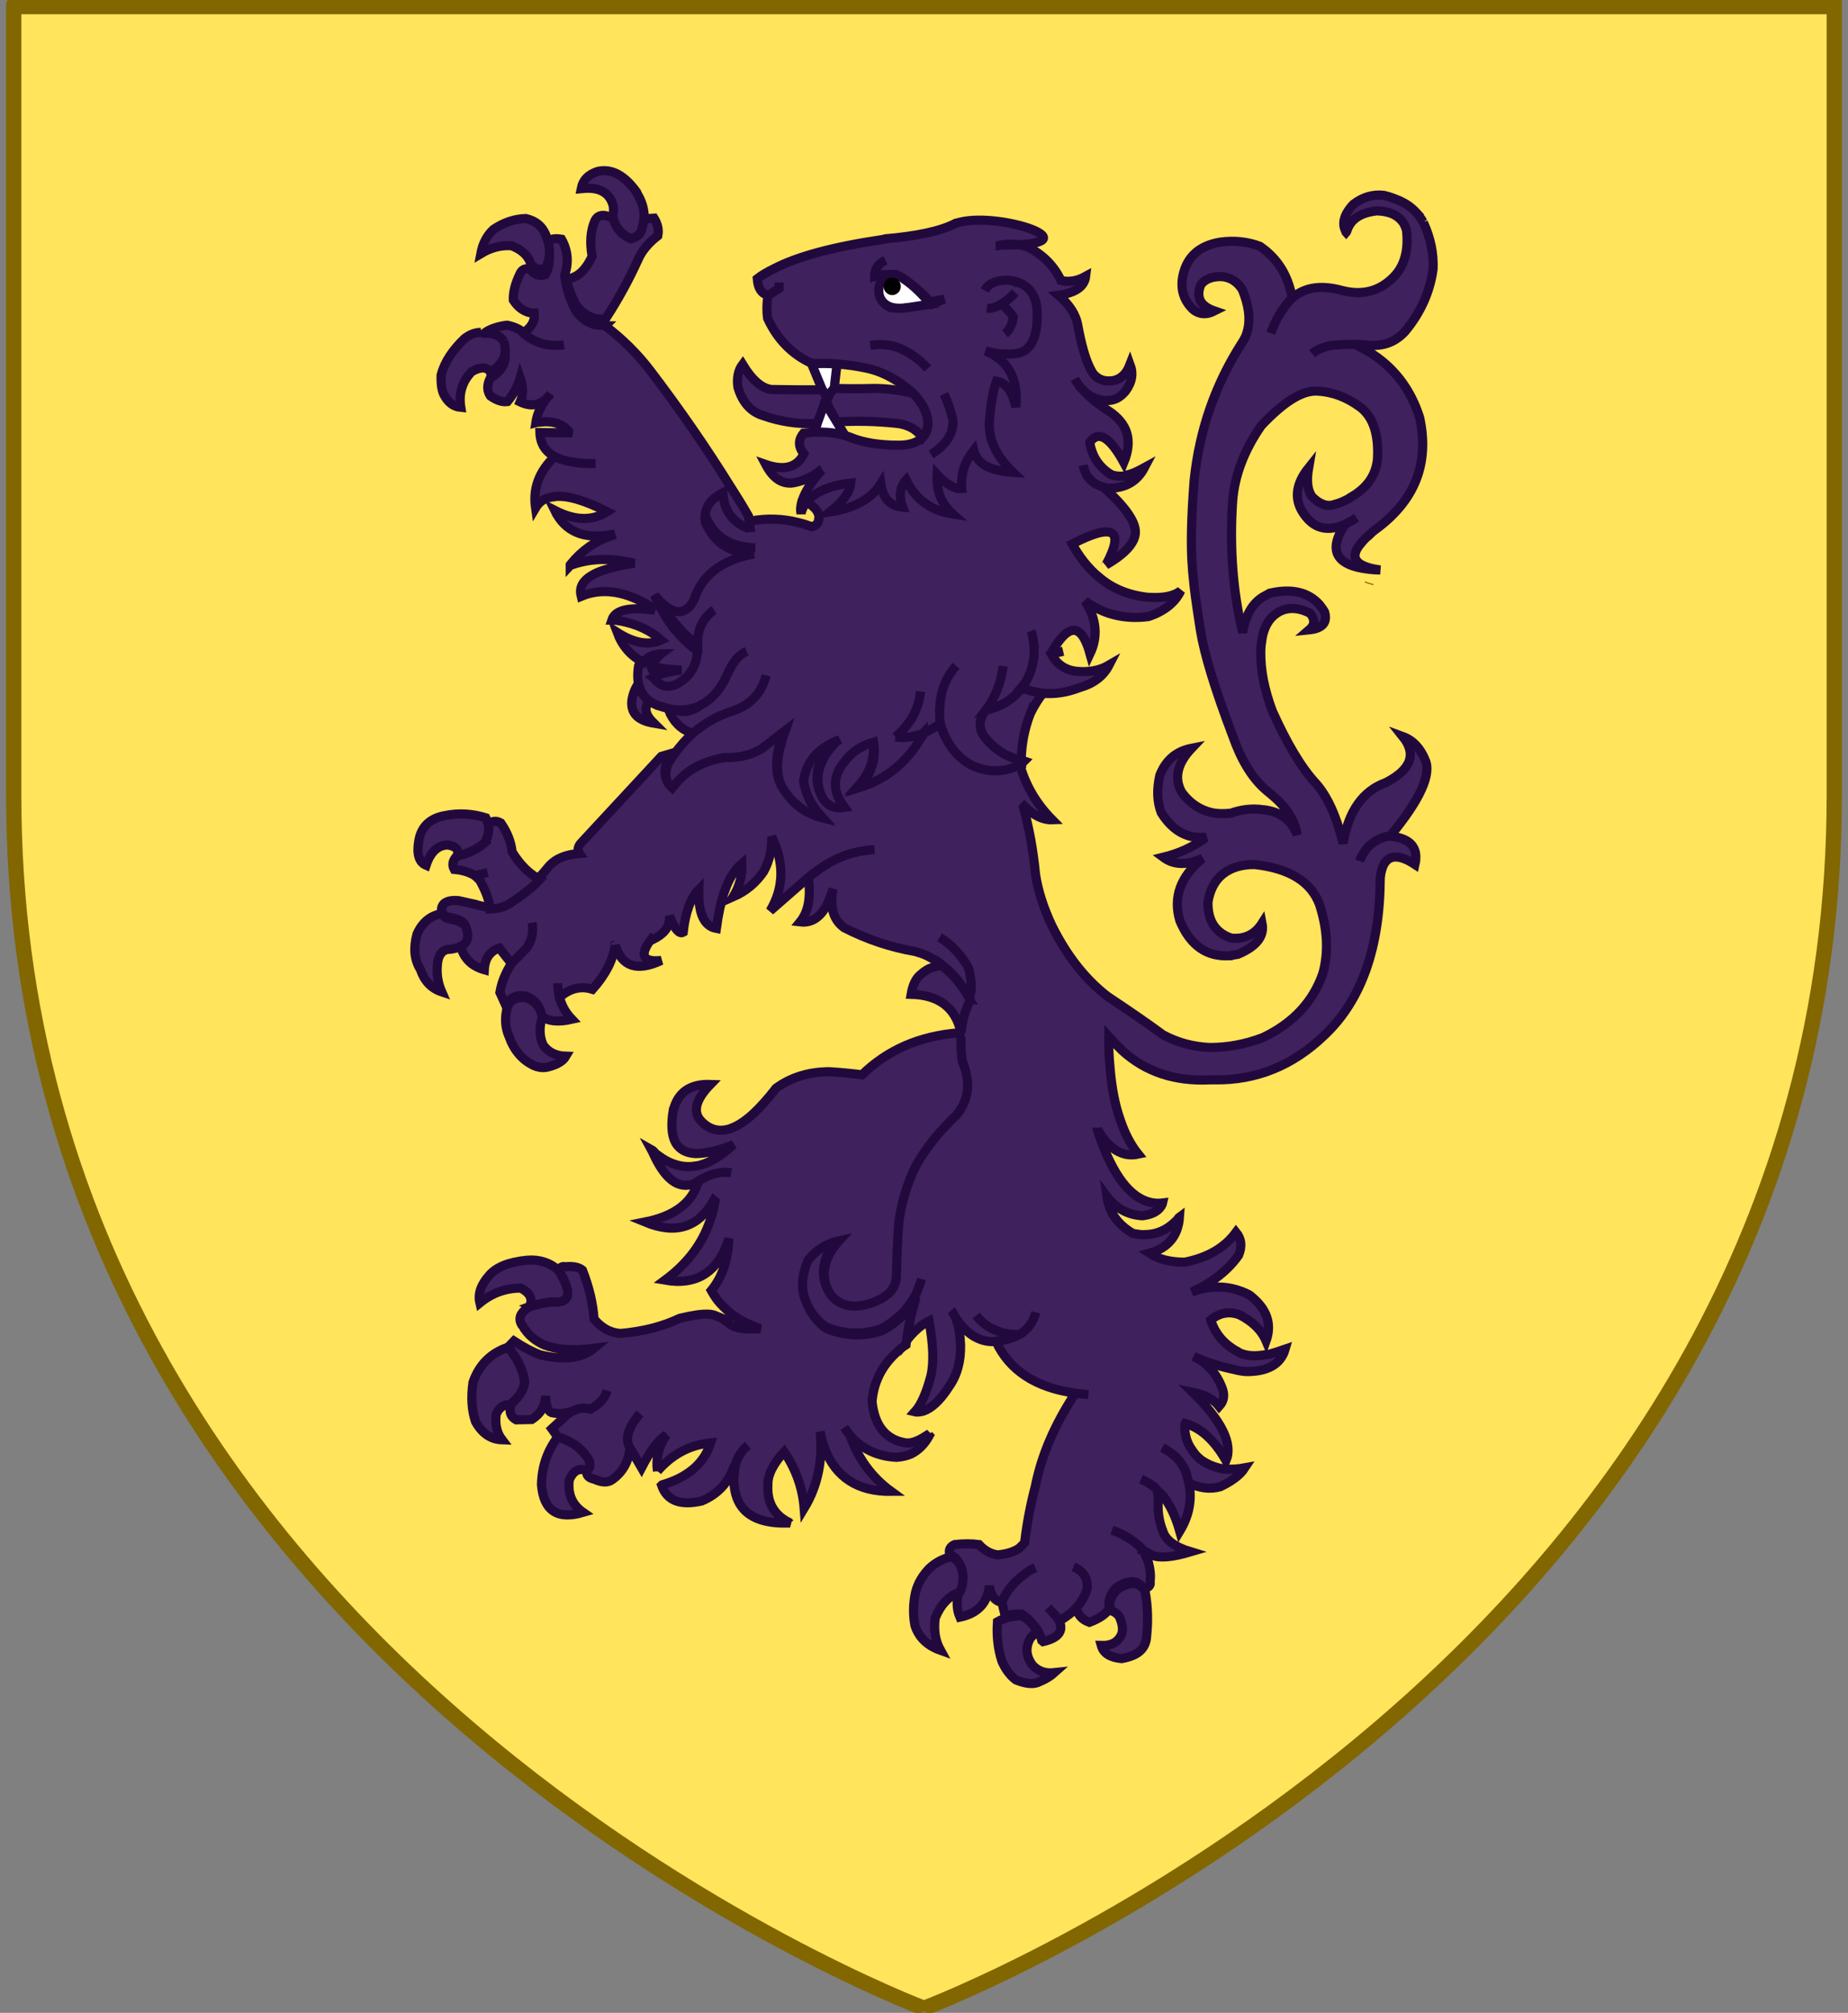 <svg width="606" height="660" xmlns="http://www.w3.org/2000/svg">
 <rect width="100%" height="100%" fill="#808080" stroke="none"/>

 <desc>Flag of Canton of Valais (Wallis)</desc>
 <g>
  <title>background</title>
  <rect fill="none" id="canvas_background" height="662" width="608" y="-1" x="-1"/>
 </g>
 <g>
  <title>Layer 1</title>
  <g id="layer4"/>
  <path fill="#ffe45c" fill-rule="evenodd" stroke="#826600" stroke-width="5" stroke-miterlimit="4" id="svg_23" d="m303,658.5c0,0 -298.5,-112.32 -298.5,-397.772c0,-285.452 0,-258.552 0,-258.552l597,0l0,258.552c0,285.452 -298.5,397.772 -298.5,397.772z"/>
  <path stroke="#22093d" fill="#3f215e" stroke-width="3" stroke-miterlimit="4" d="m466.771,72.973c-0.104,-0.113 -0.104,-0.226 -0.104,-0.226c-0.308,-0.564 -0.615,-0.902 -0.922,-1.354c-0.104,-0.226 -0.205,-0.338 -0.205,-0.451c-0.41,-0.451 -0.718,-0.79 -1.129,-1.241c-1.333,-1.466 -2.973,-2.707 -4.922,-3.61c-0.103,-0.113 -0.308,-0.113 -0.409,-0.226c-1.642,-0.677 -3.282,-1.354 -5.231,-1.805c-3.589,-0.451 -6.973,0.564 -10.05,2.933c-3.077,3.271 -3.897,6.317 -2.461,8.911c0,0.113 0,0.226 0.104,0.338c0.103,-0.113 0.103,-0.338 0.205,-0.451c1.23,-3.948 4.511,-6.091 9.946,-6.655c2.36,0.113 4.307,0.564 5.744,1.354c1.231,0.677 2.154,1.579 2.871,2.594c0.205,0.338 0.308,0.677 0.513,1.015c0.205,0.338 0.308,0.902 0.513,1.466c0.718,6.655 -0.718,11.732 -4.307,15.341c-4.615,4.625 -10.255,6.091 -17.023,4.287c-6.769,-1.805 -12.101,-1.015 -16.1,2.482c-0.103,0 -0.103,0 -0.103,0c-3.077,3.271 -5.436,7.107 -6.974,11.619c1.538,-4.512 3.898,-8.347 6.974,-11.619l0,-0.113c-1.334,-7.445 -4.923,-12.972 -10.564,-16.808c-3.897,-1.466 -8.204,-2.03 -13.023,-1.354l0,0c-6.769,1.128 -10.871,4.738 -12.203,10.942c-0.923,4.399 0.205,8.235 3.487,11.28c1.947,1.466 4.205,1.692 6.87,0.338c-4.615,-1.579 -6.153,-4.399 -4.511,-8.573c1.231,-1.692 3.384,-2.707 6.562,-2.707c2.974,0.113 5.333,1.579 7.076,4.287c2.051,5.076 2.666,9.363 1.743,13.198c-0.308,1.466 -0.923,2.82 -1.743,4.061c-8.819,13.649 -14.049,28.652 -15.793,45.121c-1.025,12.972 -1.128,22.448 -0.615,28.426c0.103,2.143 0.41,4.287 0.615,6.655c0.513,4.287 1.231,9.137 2.051,14.326c1.334,8.009 4.82,19.402 10.564,34.519c2.768,7.896 6.357,13.875 10.972,17.823c1.436,1.128 2.564,2.142 3.794,3.27c3.693,3.61 5.845,7.446 6.358,11.394c-1.641,-4.287 -4.615,-6.882 -8.922,-7.896c-0.718,-0.114 -1.435,-0.338 -2.154,-0.338c-3.589,-0.564 -7.179,-0.114 -10.665,1.128c-2.256,0.224 -4.41,0.224 -6.358,-0.226c-3.897,-0.902 -7.179,-3.158 -9.742,-6.655c-2.564,-4.625 -1.435,-9.474 3.282,-14.439c-5.128,1.015 -8.512,3.948 -10.46,8.911c-1.025,4.625 -0.922,8.685 0.513,12.294c3.589,5.64 8.101,8.347 13.537,8.01c0.41,0 0.718,0 1.129,0c-0.41,0.224 -0.718,0.564 -1.129,0.788c-3.589,2.596 -7.896,4.512 -12.921,5.754c3.486,2.594 7.794,2.706 12.921,0.338c-7.281,5.979 -9.742,12.747 -7.486,20.417c3.384,8.122 8.819,12.07 16.511,11.506l0.104,0c0.102,-0.113 0.205,-0.113 0.409,-0.113c0.718,-0.114 1.334,-0.226 2.051,-0.338c6.153,-2.596 8.717,-5.98 7.896,-10.152c-2.359,3.723 -5.845,5.301 -10.152,4.851c-5.128,-1.806 -7.691,-5.64 -7.589,-11.844c0.615,-3.722 2.051,-6.543 4.205,-8.574c2.564,-2.369 6.257,-3.723 10.973,-3.723c11.486,1.242 18.664,5.64 21.433,13.198c2.564,8.009 2.973,15.341 1.128,22.335c-3.179,9.363 -9.742,16.47 -19.69,21.207c-6.153,2.37 -11.997,3.271 -17.434,3.271c-5.435,-0.226 -10.563,-1.579 -15.383,-4.174c-5.948,-4.398 -11.997,-8.46 -17.741,-12.294c0,-0.114 -0.205,-0.114 -0.205,-0.114c-7.383,-5.64 -13.536,-13.422 -18.459,-23.35c-2.666,-5.64 -4.615,-11.505 -5.435,-17.259c0,-0.113 0,-0.113 0,-0.226c-0.718,-7.107 -1.947,-14.213 -3.897,-21.319l0.308,-0.338c3.076,3.045 6.153,4.512 9.127,4.398c-4.922,-4.962 -8.409,-10.716 -10.359,-17.146c-0.103,-0.564 -0.103,-1.014 -0.103,-1.692l-0.512,0.113c-2.666,1.578 -5.845,2.256 -9.435,2.03c-4.102,-0.451 -7.384,-1.918 -10.151,-4.512c-2.872,-2.594 -5.025,-6.204 -6.462,-10.942c-1.846,1.354 -3.692,2.37 -5.537,3.158c0,0.226 -0.103,0.34 -0.205,0.564c-3.794,6.882 -8.922,11.958 -15.588,15.228c-1.641,0.79 -3.384,1.468 -5.128,2.032c1.231,-1.354 2.154,-2.82 2.974,-4.288c1.743,-3.384 2.256,-6.993 1.641,-10.602c-2.769,0.79 -5.128,2.03 -7.179,3.834c-0.82,0.678 -1.538,1.579 -2.256,2.482c-4.102,4.851 -4.102,9.814 -0.205,15.116c-2.974,0.45 -5.128,-0.338 -6.666,-2.482c-0.513,-0.79 -0.923,-1.579 -1.231,-2.482c-0.103,-0.338 -0.103,-0.45 -0.205,-0.677c-1.333,-4.626 -0.103,-9.25 3.692,-13.875c0.718,-0.904 1.436,-1.692 2.256,-2.482c-6.563,2.706 -10.358,7.107 -11.178,13.422c0.513,3.046 1.641,5.98 3.384,8.574c0,0.113 0.205,0.338 0.308,0.45c0.615,0.904 1.436,1.918 2.256,2.82c0.103,0.114 0.103,0.114 0.103,0.114c-5.435,-1.354 -9.845,-4.626 -13.126,-10.152c-1.743,-3.498 -1.948,-7.896 -0.513,-13.424c0,0 0,0 0.103,-0.113c0.308,-1.579 0.923,-3.159 1.538,-4.963l-7.896,6.091c-3.282,1.918 -7.281,2.933 -11.896,2.82l-0.103,0c-2.461,0.338 -4.82,1.014 -6.973,1.918c-3.999,1.578 -7.384,4.287 -10.255,8.009c-2.154,-1.805 -2.666,-4.512 -1.436,-7.783c0.615,-1.014 1.231,-2.03 1.948,-3.045l-3.794,1.128l-26.15,28.201c-1.231,1.241 -1.436,2.594 -0.718,3.609c-4.307,0.34 -7.691,1.579 -10.05,4.288c-1.026,1.241 -1.948,2.369 -3.179,3.609c-2.769,3.046 -6.358,5.64 -10.358,8.236c-1.948,1.014 -3.999,1.466 -6.05,1.466c-1.333,-0.114 -2.666,-0.338 -4.102,-0.79l-0.308,-0.113l-5.64,-1.242c-3.076,-0.226 -4.922,0.451 -5.435,2.256c-0.103,0.451 -0.103,0.902 0,1.354c0.205,0.902 0.82,1.466 2.154,1.805c3.487,0.564 5.333,1.579 5.64,3.16c0.923,2.82 0.308,4.737 -1.743,5.753c0.923,4.399 3.589,7.107 7.896,8.347c0.205,-3.724 1.846,-6.091 4.922,-7.108l3.999,5.076l4.82,-4.962c1.846,-2.37 2.461,-5.19 1.948,-8.46c0.513,3.27 -0.103,6.09 -1.948,8.46l-4.82,4.962c-2.051,3.16 -3.282,6.318 -3.794,9.475l2.051,4.512c0.923,-2.707 2.974,-3.723 6.256,-3.384c3.179,1.128 4.922,3.384 5.23,6.543c2.154,1.806 5.538,2.143 10.05,1.128c-2.154,-2.256 -3.487,-4.738 -4.102,-7.558c-0.103,-0.113 -0.103,-0.113 -0.103,-0.113c-0.205,-1.241 -0.41,-2.707 -0.41,-4.174c0,1.466 0.205,2.934 0.41,4.174l1.026,-0.226c3.076,-2.369 6.461,-3.046 9.947,-1.918c4.307,-4.851 6.768,-9.701 7.384,-14.325c0.103,0 0.103,0 0.103,-0.114c2.154,6.994 7.076,8.686 15.075,4.963c-6.05,0.677 -7.281,-1.692 -3.384,-6.882c0.103,0.114 0.205,0.114 0.41,0.114c3.589,-1.692 5.538,-3.948 5.64,-6.768c0,-0.338 0,-0.678 0,-1.015c0.103,0.226 0.308,0.564 0.308,0.79c0,0 0,0 0.103,0.113c1.538,3.724 2.974,5.076 4.102,4.399c0.718,-6.543 2.461,-11.28 5.128,-13.988c-0.205,7.783 1.641,11.958 5.743,12.748c0.615,-4.512 1.436,-8.347 2.461,-11.62c0.103,-0.113 0.103,-0.338 0.205,-0.45c1.436,-4.287 3.384,-7.219 5.743,-9.25c0.205,3.61 -0.718,7.332 -2.871,10.942c4.102,-1.806 7.384,-4.512 9.947,-8.235c1.948,-3.498 2.769,-7.332 2.666,-11.506c4.205,8.686 3.999,16.807 -0.513,24.365l12.511,-10.942c1.231,-1.014 2.564,-2.03 3.897,-2.933c5.435,-3.835 11.383,-5.866 17.844,-6.204c-6.461,0.338 -12.409,2.369 -17.844,6.204c-1.333,0.902 -2.666,1.918 -3.897,2.933c0.923,6.544 0,11.28 -2.666,14.552c4.615,0.564 8.101,-2.594 10.255,-9.25c0.205,-0.564 0.308,-1.014 0.513,-1.578c-1.128,5.979 0.103,10.152 3.692,12.747c7.486,3.834 15.28,6.43 23.279,7.782c1.128,0.34 2.256,0.678 3.282,1.128c0.82,0.34 1.538,0.79 2.359,1.242c0.922,0.338 1.742,0.902 2.564,1.578c3.793,2.707 6.87,6.43 9.537,11.394c0.922,-2.707 0.82,-6.091 -0.308,-10.039c-1.538,-2.706 -3.385,-4.962 -5.436,-6.994c-1.333,-1.128 -2.666,-2.142 -3.998,-2.933c1.333,0.79 2.666,1.805 3.998,2.933c2.051,2.032 3.898,4.288 5.436,6.994c1.128,3.948 1.23,7.332 0.308,10.039c-0.104,0 -0.205,0.113 -0.104,0.226c-1.641,3.27 -2.564,6.654 -2.871,10.491c-0.103,0.564 -0.103,1.241 -0.103,1.805c0,2.37 0.103,4.851 0.409,7.332c1.436,3.498 2.051,6.655 1.743,9.588c-0.308,2.707 -1.333,5.302 -3.077,7.558c-0.205,0.226 -0.308,0.451 -0.615,0.79c-5.845,5.526 -10.152,11.055 -13.229,16.582c-3.076,6.317 -4.922,12.747 -5.64,19.063c-0.41,6.43 -0.615,11.958 -0.718,16.356c0.103,2.37 -0.615,4.399 -2.256,6.091c-1.641,1.578 -3.999,2.933 -7.281,3.834c-2.871,0.79 -5.538,0.79 -7.794,0c-2.564,-1.014 -4.307,-2.706 -5.333,-5.189c-0.41,-0.677 -0.615,-1.692 -0.82,-2.594c-0.718,-4.399 0.82,-8.799 4.717,-13.086c-4.102,0.904 -7.486,3.046 -10.152,6.318c-1.846,4.287 -2.359,8.235 -1.436,11.73c0.103,0.451 0.308,0.79 0.41,1.242c1.641,4.398 3.999,7.558 7.076,9.588c5.743,2.369 11.793,2.706 17.741,0.79c0.103,0 0.308,0 0.41,-0.114c3.076,-1.692 5.64,-3.723 7.794,-5.979c0.103,-0.226 0.308,-0.338 0.41,-0.564c0.103,-0.113 0.205,-0.338 0.308,-0.451c1.026,-1.241 1.948,-2.594 2.666,-3.948c0.82,-1.692 1.538,-3.497 2.051,-5.415c-0.513,1.918 -1.231,3.723 -2.051,5.415c-1.743,5.527 -2.769,10.603 -3.282,15.228c0,0 0,0 0,0.114c2.564,-3.384 5.23,-5.754 7.794,-6.994c1.436,7.671 1.642,13.762 0.616,18.048c-1.436,5.415 -3.18,9.475 -5.231,11.732c0.923,0.224 1.846,0 2.769,-0.226l0,0c2.666,-0.902 5.538,-3.498 8.409,-8.01c2.666,-3.723 3.897,-8.346 3.794,-13.649c-0.104,-2.933 -0.513,-5.527 -1.129,-7.558c-0.205,-0.564 -0.409,-1.128 -0.615,-1.692c-0.41,-0.79 -0.82,-1.578 -1.333,-2.142c0.513,0.564 0.922,1.353 1.333,2.142c0.308,0.564 0.615,1.015 1.026,1.579c3.282,4.398 7.179,6.654 11.588,6.543c0.205,0 0.41,0 0.718,-0.113c0.409,-0.114 0.718,-0.114 1.128,-0.114c0.104,0 0.104,0 0.205,0c2.564,-0.45 4.717,-1.128 6.461,-2.142c-2.564,0.113 -4.922,-0.226 -6.973,-1.015c-2.871,-0.902 -5.333,-2.707 -7.281,-5.189c1.947,2.481 4.41,4.287 7.281,5.189c2.051,0.79 4.41,1.128 6.973,1.015c2.769,-1.579 4.41,-4.062 5.333,-7.219c-0.923,3.158 -2.564,5.64 -5.333,7.219c-1.743,1.014 -3.897,1.692 -6.461,2.142c-0.103,0 -0.103,0 -0.205,0c-0.409,0 -0.718,0 -1.128,0.114c4.41,9.588 13.126,15.228 26.047,17.033c1.334,0.113 2.873,0.338 4.307,0.451c-1.435,-0.114 -2.973,-0.34 -4.307,-0.451c-6.768,10.265 -11.075,20.305 -13.126,30.57c-1.538,5.866 -2.769,12.07 -3.486,18.388c-0.513,0.677 -1.129,1.241 -1.847,1.917c-0.513,0.34 -0.922,0.564 -1.435,0.79c-1.436,0.678 -3.282,1.128 -5.435,1.354c-2.256,-0.226 -4.411,-1.354 -6.257,-3.384c-2.359,-0.338 -5.024,-0.338 -7.999,0c-1.538,0.677 -2.051,1.805 -1.538,3.384c1.743,0.564 2.974,2.03 3.692,4.287c0.513,2.37 0.309,4.512 -0.409,6.655c-0.104,0.226 -0.104,0.338 -0.205,0.564l0,0c-1.026,3.27 -0.923,6.317 0.205,8.91c5.845,-1.241 9.024,-4.625 9.639,-10.265c0.513,3.271 1.847,4.963 3.794,5.302c0.104,0 0.104,0 0.308,0c1.642,-3.835 4.307,-6.994 7.795,-9.363c0.409,-0.451 0.922,-0.79 1.435,-1.015c0.616,-0.338 1.231,-0.677 1.743,-0.902c-0.513,0.226 -1.128,0.564 -1.743,0.902c-0.513,0.226 -1.025,0.564 -1.435,1.015c-3.487,2.369 -6.153,5.526 -7.795,9.363l1.129,4.625c1.743,-0.564 3.589,-0.79 5.333,-0.677c2.154,1.354 3.692,3.046 4.923,4.962c0.103,0 0.103,0.114 0.205,0.114c0.615,1.128 1.23,2.256 1.538,3.61l0.409,0.338c4.922,-1.128 6.769,-3.384 5.333,-6.655c-0.103,0 -0.103,-0.226 -0.205,-0.338c-0.205,-0.338 -0.409,-0.677 -0.615,-1.015l-2.871,-3.158l2.871,3.158c0.205,0.34 0.409,0.678 0.615,1.015c0.104,0.113 0.104,0.338 0.205,0.338l0.41,-0.338c1.947,-1.241 3.692,-2.482 5.024,-3.948c1.743,-1.918 2.974,-4.061 3.693,-6.43c0.204,-3.497 -1.334,-5.866 -4.512,-7.107c3.179,1.241 4.717,3.61 4.512,7.107c-0.718,2.37 -1.948,4.512 -3.693,6.43l0.308,0.451c0,0.224 0.205,0.564 0.309,0.902c0.717,1.578 1.947,2.594 3.793,3.27c3.282,-1.241 5.436,-2.706 6.563,-4.512c-0.513,-2.481 0.205,-4.737 2.051,-6.654c1.743,-1.354 3.692,-2.143 5.64,-2.143c1.231,0 2.461,0.79 3.589,2.256c0,0 0,0 0.103,0c1.538,-0.338 2.256,-1.128 1.948,-2.256c0.308,-2.142 0,-4.174 -0.513,-6.204c-0.102,-0.226 -0.102,-0.45 -0.205,-0.564c-0.409,-1.014 -0.82,-2.03 -1.333,-3.046c-0.205,-0.224 -0.41,-0.564 -0.615,-0.788c0,-0.114 -0.104,-0.34 -0.205,-0.451c-0.104,-0.113 -0.104,-0.113 -0.104,-0.113c-2.871,-2.707 -6.153,-4.626 -9.537,-5.754c3.384,1.128 6.666,3.046 9.537,5.754c0,0 0,0 0.104,0.113l0,0c0.103,0.113 0.205,0.226 0.205,0.451c0.204,0 0.308,0.224 0.513,0.338c0.717,0.338 1.23,0.79 1.947,1.128c0.308,0.226 0.616,0.338 0.923,0.45c2.359,1.015 6.562,0.678 12.614,-1.128c-5.23,-1.578 -8.204,-3.834 -9.127,-6.768c-1.23,-3.045 -1.742,-6.317 -1.538,-9.813c0,-0.34 0,-0.79 0,-1.468c-0.103,-0.564 -0.204,-1.353 -0.308,-2.142c-0.82,-1.128 -2.564,-2.37 -5.333,-3.61c2.769,1.241 4.512,2.482 5.333,3.61c0.616,0.564 1.231,1.128 1.846,1.805c2.155,2.707 4.102,6.543 5.538,11.619c3.077,-5.076 4.102,-10.377 2.974,-15.792c0,-0.113 0,-0.113 -0.104,-0.224c-0.102,-0.564 -0.205,-1.128 -0.409,-1.692c-0.41,-2.032 -1.334,-3.724 -2.667,-5.416c-1.333,-1.692 -3.282,-3.045 -5.537,-4.287c2.255,1.242 4.205,2.594 5.537,4.287c1.332,1.692 2.256,3.384 2.667,5.416c0.204,0.564 0.308,1.128 0.409,1.692c0.104,0.113 0.104,0.113 0.104,0.224c3.486,1.692 6.87,2.143 10.255,1.242c3.793,-1.806 6.562,-3.835 8.1,-6.204c-2.359,0.45 -4.511,0.45 -6.358,0.45c-0.103,-0.224 -0.103,-0.224 -0.103,0c-3.179,-0.45 -5.845,-1.578 -8.204,-3.27c-0.103,-0.114 -0.308,-0.338 -0.41,-0.451c-0.103,-0.113 -0.103,-0.113 -0.204,-0.113l0,0c-0.821,-0.79 -1.436,-1.579 -1.948,-2.37c-1.743,-2.369 -2.564,-5.076 -2.461,-8.346l0.205,-0.451c5.128,1.466 9.537,5.527 13.331,12.183c2.256,-5.526 -1.333,-12.972 -10.973,-22.447c3.898,0.79 6.871,2.256 8.717,4.625c1.642,-1.805 1.847,-3.834 0.923,-6.09c-1.846,-4.852 -5.025,-8.236 -9.332,-10.266c4.511,2.03 8.921,3.384 13.331,4.287c1.23,0.34 2.46,0.564 3.793,0.678c7.076,0.113 11.486,-2.37 12.922,-7.332c-1.948,0.677 -3.794,1.241 -5.333,1.692c-0.103,0 -0.205,0 -0.308,0c-0.104,0 -0.104,0 -0.205,0c-3.999,0.79 -7.076,0.564 -9.435,-0.678c-0.205,-0.113 -0.308,-0.338 -0.513,-0.338c-4.307,-2.369 -7.179,-5.753 -8.613,-10.265c2.871,-2.37 6.049,-2.934 9.434,-1.692c4.206,2.142 7.178,4.962 8.717,8.573c1.948,-5.526 0.309,-10.378 -4.819,-14.55c-0.309,-0.34 -0.616,-0.451 -0.923,-0.678c-5.845,-2.933 -12.101,-3.27 -18.664,-0.79c6.871,-3.158 11.998,-7.218 15.383,-12.069c1.231,-2.934 0.923,-5.416 -0.82,-7.558c-3.794,5.189 -9.435,8.346 -16.818,9.814c-4.717,0 -8.512,-0.904 -11.588,-2.934c6.153,-1.692 9.435,-5.753 9.846,-11.844c-0.309,0.226 -0.41,0.451 -0.616,0.79c-0.205,0.226 -0.409,0.338 -0.718,0.677c-2.871,2.82 -6.256,4.288 -10.255,4.288c-0.103,0 -0.103,0 -0.204,0c-0.309,0 -0.513,0 -0.718,0c-0.923,-0.114 -1.949,-0.226 -2.871,-0.451c-4.923,-2.933 -7.691,-6.881 -8.409,-12.07c2.973,3.948 6.973,6.091 11.69,6.318c2.872,-0.34 4.923,-1.354 6.05,-3.046c0.205,-0.338 0.41,-0.678 0.513,-1.128c-1.846,0.226 -3.589,0 -5.23,-0.564c-6.563,-2.256 -11.897,-10.266 -16.306,-23.803c0,0 0,-0.224 0,-0.338c0,0 0,0 0,0.114c0,0.113 0,0.113 0.103,0.224c3.589,6.544 8.204,9.475 13.435,8.347c-2.461,-3.046 -4.512,-6.994 -6.05,-11.732c-1.641,-4.737 -2.666,-10.265 -3.179,-16.581c-0.205,-1.918 -0.308,-3.948 -0.41,-6.091l0,-4.174c0.616,0.678 1.231,1.354 1.948,2.143c0.82,0.79 1.641,1.692 2.46,2.482c7.691,6.993 17.229,10.152 28.714,9.588c0,0 0.205,0 0.309,0c0.204,0 0.308,0 0.513,0c0.103,0 0.204,0 0.204,0c0.205,0 0.41,0 0.513,0c13.643,0.222 25.744,-4.628 36.204,-14.781c11.997,-11.393 18.049,-28.651 18.15,-51.438c0.41,-3.948 1.743,-6.204 4.102,-6.768c1.847,-0.338 4.206,0.338 7.282,2.369c1.231,-5.415 -1.436,-8.573 -7.896,-9.25l-0.103,0c-0.104,-0.113 -0.309,-0.113 -0.41,-0.113c-4.102,0.79 -7.076,2.933 -8.922,6.43c-0.308,0.564 -0.615,1.128 -0.82,1.805c0.205,-0.677 0.513,-1.241 0.82,-1.805c1.846,-3.498 4.82,-5.64 8.922,-6.43c0.103,-0.113 0.308,-0.113 0.41,-0.113c9.742,-11.844 13.536,-20.192 11.281,-24.931c-1.538,-3.723 -3.898,-6.317 -7.282,-7.558c4.615,5.754 2.769,10.83 -5.537,15.116c-7.589,2.707 -12.306,9.475 -14.049,19.966c-2.051,-8.686 -5.025,-15.342 -8.922,-19.741c-4.82,-5.19 -9.537,-13.198 -14.255,-23.689c-2.666,-7.107 -3.897,-13.536 -3.793,-19.515c0,-1.466 0.204,-2.82 0.409,-4.174l0,-0.113c0.718,-3.835 2.256,-6.43 4.615,-8.122c3.18,-2.256 6.973,-2.256 11.178,-0.113c1.641,2.03 1.538,3.835 -0.308,5.415c4.306,-0.451 6.049,-2.369 5.024,-5.866c-0.513,-0.902 -1.128,-1.692 -1.743,-2.482c-3.589,-3.948 -8.921,-5.302 -15.998,-3.723c-0.103,0.113 -0.205,0.113 -0.41,0.113c-0.204,0.113 -0.513,0.338 -0.717,0.451c-4.411,2.03 -6.974,6.204 -8,12.408l0,0c-3.179,-13.311 -4.306,-27.637 -3.281,-43.091c0.615,-8.235 3.692,-16.582 9.434,-24.817c7.282,-7.671 13.229,-11.506 18.255,-11.28c4.922,0.226 9.537,1.918 14.048,5.189c4.411,3.271 6.257,9.137 5.744,17.372c-0.616,5.302 -3.589,9.363 -8.82,12.296c-0.308,0.113 -0.409,0.338 -0.615,0.451c-0.923,0.451 -2.051,1.015 -3.282,1.466c-0.513,0.113 -1.025,0.338 -1.538,0.451c-2.359,0.79 -4.82,-0.226 -7.179,-2.594c-1.538,-2.143 -1.846,-5.302 -1.128,-9.475c-4.615,5.753 -4.922,11.168 -0.82,16.131c3.281,4.061 7.588,4.738 12.819,2.369c1.128,-0.564 2.359,-1.241 3.692,-2.143c-1.333,0.902 -2.564,1.579 -3.692,2.143c-5.744,8.46 -3.18,13.536 7.794,14.777c1.128,0.113 2.359,0.226 3.692,0.226c-8.307,-1.128 -10.358,-4.174 -6.153,-8.911c0.616,-0.79 1.334,-1.579 2.36,-2.369c0.717,-0.677 1.333,-1.354 2.154,-1.918c13.024,-9.475 17.844,-21.771 14.562,-36.774c-2.974,-9.363 -8.512,-16.695 -16.818,-21.658c-1.333,-0.79 -2.769,-1.466 -4.307,-2.369c-2.973,0 -5.743,0.113 -8.408,0.451c-2.461,0.564 -4.307,1.466 -5.744,2.594c1.436,-1.128 3.282,-2.03 5.744,-2.594c2.666,-0.338 5.435,-0.451 8.408,-0.451c1.743,0.113 3.589,0.226 5.436,0.338c4.306,0.226 7.999,-1.354 10.972,-4.625c5.025,-6.091 8.102,-12.86 9.127,-20.417c0.205,-5.075 -0.82,-10.151 -3.179,-15.227l0,0z" id="svg_4"/>
  <path stroke="#22093d" fill="#3f215e" stroke-width="3" stroke-miterlimit="4" d="m313.137,73.346c-4.922,2.482 -12.511,4.061 -22.766,4.963c-0.308,0.113 -0.615,0.113 -0.82,0.226l-0.103,0c-15.998,2.369 -27.996,5.527 -35.893,9.701c-2.051,1.015 -3.794,2.03 -5.23,3.158c0.205,3.046 1.333,4.851 3.487,5.415c0,0.113 0,0.113 0,0.113l0,0l3.692,-2.369l0,-1.918l0,1.918l-3.692,2.369l0,0c-0.41,2.82 -0.41,5.302 -0.103,7.445c3.179,6.881 7.999,11.844 14.46,14.777c0,0 0,0 0.103,0c0,0 0,0 0.103,0.113c2.871,-0.113 5.64,-0.113 8.101,0.113c3.384,0.226 6.461,0.677 9.127,1.241c0,0 0,0 0.103,0c2.666,0.564 4.922,1.354 6.973,2.369c3.589,1.805 6.563,3.835 8.819,6.091c1.128,1.128 2.051,2.369 2.871,3.61c2.461,4.399 2.564,8.009 0.103,10.829c-0.205,0.113 -0.308,0.226 -0.41,0.338c-1.436,1.241 -3.794,2.143 -7.384,2.143c-6.461,0 -11.793,-0.902 -15.793,-2.594c-0.513,-0.226 -1.128,-0.338 -1.743,-0.564c-2.769,-0.902 -6.153,-1.241 -9.947,-1.128c-1.128,0.113 -2.461,0.226 -3.692,0.338c-1.846,2.256 -1.743,4.512 0.103,6.768c-2.154,4.399 -6.358,5.64 -12.511,3.497c2.256,4.287 5.025,6.317 8.512,6.091c3.076,-0.451 6.358,-1.692 9.435,-4.174c0.205,-0.113 0.41,-0.226 0.615,-0.338c-0.205,0.113 -0.41,0.226 -0.41,0.564c-3.179,3.497 -5.23,6.768 -6.153,9.588c0,0 0,0 0,0.113c-0.103,0 -0.103,0 -0.103,0.113c-0.41,1.466 -0.615,2.82 -0.308,4.061c0.308,-1.354 0.923,-2.594 1.846,-3.723c2.666,-3.271 7.486,-5.415 14.46,-6.204c-0.308,3.046 -2.666,6.204 -6.871,9.475c8.204,-1.241 13.742,-4.399 16.716,-9.25c0.718,4.851 3.077,7.332 7.179,7.671c-1.333,-3.61 -0.923,-6.655 1.128,-8.911c2.974,6.204 7.999,10.039 15.279,11.168c-3.692,-3.271 -5.435,-7.558 -5.128,-12.972c3.18,3.384 5.845,4.851 8.101,4.625c-0.41,-4.625 0.923,-8.799 3.897,-12.521c1.025,4.287 5.333,6.768 12.922,7.219c-5.64,-5.415 -8.102,-10.942 -7.795,-16.582c0.41,-5.753 1.231,-10.152 2.359,-13.311c3.077,0.451 5.128,3.158 6.358,8.46c0.82,-9.25 -2.46,-15.341 -9.947,-18.387c2.155,0.564 4.307,1.015 6.358,1.015c1.333,0 2.564,0 3.897,-0.226c4.307,-0.677 6.666,-4.738 6.666,-12.183c0,-1.466 0,-2.82 -0.308,-3.948c0,-0.113 0,-0.113 0,-0.113c-0.718,-3.384 -2.564,-5.64 -5.435,-6.881c-0.103,-0.113 -0.308,-0.113 -0.41,-0.113c0,-0.113 -0.204,-0.113 -0.204,-0.113c-0.616,-0.226 -1.129,-0.338 -1.847,-0.451c-0.513,-0.113 -1.128,-0.113 -1.742,-0.226c-3.589,0.113 -6.05,1.128 -7.282,3.384c1.231,-2.256 3.693,-3.271 7.282,-3.384c0.615,0.113 1.23,0.113 1.742,0.226c0.718,0.113 1.231,0.226 1.847,0.451c0,0 0.204,0 0.204,0.113c0.104,0 0.309,0 0.41,0.113c2.871,1.241 4.717,3.497 5.435,6.881c0,0 0,0 0,0.113c0.308,1.128 0.308,2.482 0.308,3.948c0,7.445 -2.359,11.506 -6.666,12.183c-1.333,0.226 -2.564,0.226 -3.897,0.226c-2.051,0 -4.205,-0.451 -6.358,-1.015c7.487,3.046 10.768,9.137 9.947,18.387c-1.231,-5.302 -3.282,-8.009 -6.358,-8.46c-1.128,3.158 -1.947,7.558 -2.359,13.311c-0.308,5.64 2.155,11.168 7.795,16.582c-7.589,-0.451 -11.897,-2.933 -12.922,-7.219c-2.973,3.723 -4.307,7.896 -3.897,12.521c-2.256,0.226 -4.922,-1.241 -8.101,-4.625c-0.308,5.415 1.436,9.701 5.128,12.972c-7.281,-1.128 -12.306,-4.963 -15.279,-11.168c-2.051,2.256 -2.461,5.302 -1.128,8.911c-4.102,-0.338 -6.461,-2.82 -7.179,-7.671c-2.974,4.851 -8.512,8.009 -16.716,9.25c4.205,-3.271 6.563,-6.43 6.871,-9.475c-6.973,0.79 -11.793,2.933 -14.46,6.204c2.461,1.466 3.794,3.046 3.999,4.625c0.205,1.918 -0.615,3.046 -2.359,3.497c-1.436,-0.564 -2.871,-1.015 -4.307,-1.354c-5.23,-1.354 -10.358,-1.466 -15.485,-0.564c-0.205,0 -0.308,0 -0.41,0.113c-0.41,0 -0.82,0 -1.128,0.113c-5.025,-2.256 -7.486,-6.091 -7.794,-11.506c-4.307,2.143 -6.358,5.302 -5.743,9.588c2.769,6.768 7.999,10.152 15.895,10.491c0.103,0 0.308,0 0.513,0c-0.205,0 -0.41,0 -0.513,0c-10.563,1.918 -17.126,6.994 -19.69,15.228c-2.974,5.415 -7.281,4.851 -12.819,-1.692c0.308,0.902 0.82,1.918 1.231,2.707c1.436,2.933 3.077,5.527 4.82,7.896c0,0 0,0 0.103,0c2.359,3.046 4.922,5.527 7.896,7.671c-0.103,-4.174 1.128,-7.445 3.692,-9.927c0.513,-0.564 1.025,-1.015 1.743,-1.466c-0.718,0.451 -1.231,0.902 -1.743,1.466c-2.564,2.482 -3.794,5.753 -3.692,9.927c-0.308,4.399 -2.051,7.671 -5.333,9.927c-3.282,2.369 -6.05,2.143 -8.409,-0.338c-0.308,-0.338 -0.513,-0.677 -0.82,-0.902c-0.718,-1.128 -0.923,-2.369 -0.308,-3.835l-2.871,-1.128c-0.718,0.902 -1.231,2.03 -1.641,3.384c-0.308,2.143 -0.308,4.061 0,5.64c0.513,2.482 1.743,4.287 3.589,5.753c0.718,0.451 1.538,0.902 2.564,1.354c1.231,0.338 2.461,0.79 3.589,1.015c0.205,0.113 0.513,0.113 0.718,0.224c0.513,0.114 1.128,0.114 1.743,0.226c1.333,0.114 2.666,0.114 3.999,-0.113c0.923,-0.226 1.948,-0.451 2.974,-0.79c0.205,-0.113 0.41,-0.226 0.615,-0.226c0.513,-0.338 0.923,-0.677 1.538,-0.902c1.231,-0.79 2.564,-1.805 3.692,-3.046c1.641,-1.805 2.974,-3.948 4.205,-6.655c1.641,-3.835 3.692,-6.317 6.256,-7.445c-2.564,1.128 -4.615,3.61 -6.256,7.445c-1.231,2.707 -2.564,4.851 -4.205,6.655c-1.128,1.242 -2.461,2.256 -3.692,3.046c-0.615,0.226 -1.026,0.564 -1.538,0.902c-0.205,0 -0.41,0.114 -0.615,0.226l-0.205,0.338c-0.923,0.451 -1.846,0.79 -2.666,1.015c-0.205,0.113 -0.41,0.113 -0.41,0.113c-1.333,0.114 -2.564,0 -3.692,-0.564c-0.615,-0.113 -1.231,-0.113 -1.743,-0.226c-0.205,-0.113 -0.513,-0.113 -0.718,-0.224c0.103,0.113 0.103,0.338 0.205,0.45c0,0.226 0.205,0.564 0.308,0.79c0,0.113 0.103,0.338 0.205,0.451c0,0.113 0,0.224 0.103,0.338c1.743,3.27 4.205,5.302 7.281,6.09c1.948,-1.578 3.897,-3.045 6.153,-4.287c1.846,-1.128 3.897,-1.918 6.05,-2.706c6.358,-1.918 10.358,-5.866 11.793,-11.958c-1.436,6.091 -5.435,10.039 -11.793,11.958c-2.154,0.788 -4.205,1.578 -6.05,2.706c-2.256,1.242 -4.205,2.707 -6.153,4.287c-2.256,2.032 -4.307,4.399 -6.256,7.108c-0.718,1.014 -1.333,2.03 -1.948,3.045c-1.231,3.271 -0.718,5.98 1.436,7.783c2.871,-3.723 6.256,-6.43 10.255,-8.009c2.154,-0.904 4.512,-1.579 6.973,-1.918l0.103,0c4.615,0.113 8.614,-0.902 11.896,-2.82l7.896,-6.091c-0.615,1.806 -1.231,3.384 -1.538,4.963c-0.103,0.113 -0.103,0.113 -0.103,0.113c-1.436,5.527 -1.231,9.927 0.513,13.424c3.282,5.526 7.691,8.799 13.126,10.152c0,0 0,0 -0.103,-0.114c-0.82,-0.902 -1.641,-1.917 -2.256,-2.82c-0.103,-0.113 -0.308,-0.338 -0.308,-0.45c-1.743,-2.594 -2.871,-5.527 -3.384,-8.574c0.82,-6.317 4.615,-10.716 11.178,-13.422c0.308,-0.114 0.615,-0.226 0.82,-0.338c-0.205,0.113 -0.513,0.224 -0.82,0.338c-0.82,0.79 -1.538,1.578 -2.256,2.482c-3.794,4.625 -5.025,9.249 -3.692,13.875c0.103,0.226 0.103,0.338 0.205,0.677c0.308,0.902 0.718,1.692 1.231,2.482c1.538,2.143 3.692,2.933 6.666,2.482c-3.897,-5.302 -3.897,-10.266 0.205,-15.116c0.718,-0.902 1.436,-1.805 2.256,-2.482c2.051,-1.805 4.41,-3.045 7.179,-3.834c0.615,3.61 0.103,7.218 -1.641,10.602c-0.82,1.468 -1.743,2.934 -2.974,4.288c1.743,-0.564 3.487,-1.242 5.128,-2.032c6.666,-3.27 11.793,-8.346 15.588,-15.228c0.103,-0.224 0.205,-0.338 0.205,-0.564c-0.103,0.114 -0.308,0.114 -0.308,0.226c-0.103,0 -0.103,0 -0.103,0c-2.974,1.015 -5.845,1.466 -8.717,1.015l-0.103,0c0,0 0,0 0.103,0l0,0c1.846,-1.579 3.384,-3.271 4.615,-5.076c0.205,-0.226 0.308,-0.451 0.513,-0.678c0.615,-1.014 1.128,-2.03 1.538,-3.045c0.82,-1.918 1.333,-3.948 1.538,-6.091c-0.205,2.143 -0.718,4.174 -1.538,6.091c-0.41,1.014 -0.923,2.03 -1.538,3.045c-0.205,0.226 -0.308,0.451 -0.513,0.678c-1.231,1.805 -2.769,3.497 -4.615,5.076l0,0c-0.103,0 -0.103,0 -0.103,0l0.103,0c2.871,0.45 5.743,0 8.717,-1.015c0,0 0,0 0.103,0c0,-0.113 0.205,-0.113 0.308,-0.226c1.846,-0.788 3.692,-1.805 5.537,-3.158c-0.204,-2.03 -0.308,-3.948 -0.103,-5.979c0.308,-4.963 2.051,-9.25 5.333,-12.972c-3.282,3.723 -5.025,8.009 -5.333,12.972c-0.205,2.03 -0.103,3.948 0.103,5.979c1.436,4.738 3.589,8.347 6.462,10.942c2.768,2.594 6.049,4.061 10.151,4.512c3.589,0.226 6.769,-0.451 9.435,-2.03c0.102,-0.114 0.308,-0.226 0.513,-0.338l0.103,0c0,-0.114 0.205,-0.226 0.309,-0.34c0.204,-0.113 0.615,-0.338 0.717,-0.45c-0.308,-0.114 -0.717,-0.226 -1.128,-0.338c-4.717,-0.904 -8.614,-3.384 -12.101,-7.672c-1.948,-2.82 -1.743,-5.64 0.409,-8.573l0,0l0,0c1.231,-1.579 2.155,-3.271 3.076,-5.076c1.334,-2.933 2.256,-6.091 2.667,-9.475c-0.41,3.384 -1.333,6.543 -2.667,9.475c-0.922,1.805 -1.846,3.497 -3.076,5.076c5.025,-1.241 8.717,-3.497 11.281,-6.655c0.205,-0.224 0.41,-0.564 0.616,-0.788c0,0 0,0 0.103,-0.114c0.104,-0.226 0.308,-0.45 0.41,-0.677c0,0 0,0 0.103,0l-0.103,0c0.103,-0.114 0.103,-0.114 0.205,-0.226c1.742,-2.707 2.768,-5.527 3.179,-8.686c0.103,-0.451 0.103,-0.79 0.103,-1.241c0,-0.226 0,-0.338 0,-0.564l0,0c0,-0.113 0,-0.338 0,-0.451c0,-0.902 0,-1.805 -0.103,-2.707c-0.103,0 -0.103,0 0,0c-0.205,-1.354 -0.41,-2.707 -0.923,-3.948c0.513,1.241 0.718,2.594 0.923,3.948c-0.103,0 -0.103,0 0,0c0.103,0.902 0.103,1.805 0.103,2.707c0,0.113 0,0.338 0,0.451l0,0c0,0.226 0,0.338 0,0.564c0,0.451 0,0.79 -0.103,1.241c-0.41,3.158 -1.436,5.979 -3.179,8.686c-0.104,0.113 -0.104,0.113 -0.104,0.226c-0.103,0 -0.103,0 -0.103,0c-0.104,0.226 -0.308,0.45 -0.41,0.677c-0.102,0.114 -0.102,0.114 -0.102,0.114c0.102,0.113 0.205,0.113 0.308,0.113c0.308,0.113 0.615,0.338 0.923,0.338c1.742,0.678 3.692,1.128 5.64,1.354c3.897,0.338 7.895,-0.226 12.202,-1.918c4.41,-1.241 7.691,-3.723 9.537,-7.332c-3.077,1.805 -6.768,2.482 -10.87,2.03c-3.589,-0.451 -6.256,-2.256 -8.101,-5.64l0.205,-0.113l0.104,0l-0.1,0c0,0 0,0 -0.205,0.113l3.898,-0.902l-3.385,0.79l-0.204,-0.79c5.537,-9.475 9.639,-9.137 12.409,0.79c2.666,-5.64 2.154,-11.393 -1.641,-17.259c6.153,4.399 13.023,6.091 20.818,5.076c5.333,-1.805 8.819,-4.738 10.563,-8.46c-2.256,1.805 -5.845,2.482 -10.87,2.143c-6.153,-0.677 -11.589,-2.82 -15.999,-6.655c-0.205,0 -0.308,-0.113 -0.308,-0.226c-3.282,-2.82 -6.05,-6.317 -8.409,-10.603c13.537,-6.994 17.228,-4.738 11.178,6.655c0,0.113 0,0.113 -0.104,0.226c6.358,-3.722 9.64,-7.332 9.64,-10.829c0,-3.497 -3.487,-8.46 -10.46,-14.664c-3.794,-1.128 -5.948,-3.497 -6.666,-7.219c0.718,3.723 2.871,6.091 6.666,7.219c0.616,0.113 1.129,0.338 1.743,0.338c5.435,0 9.332,-2.256 11.691,-6.768c-2.051,1.128 -3.898,2.03 -5.538,2.369c-0.103,0 -0.103,0 -0.103,0.113c0,0 -0.104,0 -0.205,0c-0.205,0.113 -0.41,0.113 -0.41,0.226c-1.743,0.226 -3.282,0.113 -4.511,-0.338c0,-0.113 -0.104,-0.113 -0.205,-0.113c-3.693,-2.256 -6.153,-5.64 -6.973,-10.491c2.768,-4.061 6.562,-1.918 11.177,6.543c2.974,-7.219 1.333,-12.747 -5.024,-16.92c-3.693,-2.369 -6.563,-4.738 -8.717,-7.219l-0.205,-0.113c-0.205,-0.226 -0.308,-0.451 -0.513,-0.677c-0.616,-0.79 -1.129,-1.579 -1.642,-2.482c0.513,0.902 1.025,1.692 1.642,2.482c0.205,0.226 0.308,0.451 0.513,0.677l0.205,0.113c1.742,1.918 3.793,3.158 6.153,3.61c0.717,0.226 1.538,0.338 2.255,0.226c2.36,0 4.307,-1.128 5.949,-3.158c2.051,-2.82 2.564,-5.64 1.435,-8.686c-1.333,3.497 -3.589,5.302 -6.562,5.415c-2.36,0.113 -4.102,-0.677 -5.538,-2.369c-0.41,-0.677 -0.82,-1.354 -1.128,-2.03c-1.538,-3.159 -2.769,-7.671 -3.898,-13.762c-0.615,-3.61 -2.768,-6.881 -6.357,-9.927c5.537,-0.79 8.512,-2.82 8.921,-6.204c-2.666,1.466 -5.332,2.03 -8.1,1.354c-2.256,-4.738 -5.845,-8.46 -10.871,-10.942c-2.768,-1.015 -5.743,-1.241 -8.921,-0.677c-0.513,0.113 -1.129,0.338 -1.642,0.338c0.513,0 1.129,-0.226 1.642,-0.338c33.561,0.342 -1.775,-11.901 -14.972,-6.992l0,0zm14.767,26.622c-1.642,0.902 -3.18,1.241 -4.307,1.128c1.128,0.113 2.666,-0.226 4.307,-1.128c0.205,-0.113 0.308,-0.226 0.409,-0.226c1.538,-0.902 3.077,-2.143 4.615,-3.835c-1.538,1.692 -3.077,2.933 -4.615,3.835c1.538,1.128 2.769,2.369 3.999,4.174c-0.41,2.594 -1.231,4.287 -2.769,5.527c1.538,-1.241 2.359,-2.933 2.769,-5.527c-1.231,-1.805 -2.461,-3.046 -3.999,-4.174c-0.101,0 -0.204,0.113 -0.409,0.226zm-36.918,-9.927c1.538,0 2.871,0.226 4.307,0.79c0.205,0.113 0.513,0.338 0.82,0.451c3.692,2.482 6.871,5.302 9.537,8.46l3.999,-1.692l-3.018,0.613l-9.082,2.207c-0.41,0 -0.718,0 -1.026,0.113c-1.025,0.113 -1.948,0.113 -2.871,0c-0.513,-0.113 -1.128,-0.113 -1.641,-0.113c-2.051,-1.015 -3.179,-2.594 -3.384,-4.851c-0.308,-2.143 0.513,-4.174 2.359,-5.979c-0.308,0 -0.82,0 -1.231,0c-0.923,0.113 -1.948,0.226 -2.974,0.564c0,-2.256 1.128,-4.061 3.589,-5.302c-2.461,1.241 -3.589,3.046 -3.589,5.302c1.026,-0.338 2.051,-0.451 2.974,-0.564c0.41,0 0.923,0 1.231,0l0,0zm21.433,47.377c-0.615,-2.707 -1.538,-5.415 -2.871,-8.235c1.333,2.82 2.256,5.527 2.871,8.235c0.513,4.287 -1.846,8.235 -7.075,11.619c5.229,-3.384 7.588,-7.332 7.075,-11.619zm-8.204,-16.582c-2.666,-3.046 -5.845,-5.189 -9.435,-6.768c-3.076,-1.128 -6.153,-1.354 -9.435,-0.79c3.282,-0.564 6.358,-0.338 9.435,0.79c3.589,1.579 6.768,3.723 9.435,6.768z" id="svg_5"/>
  <path stroke="#22093d" fill="#ffffff" stroke-width="3" stroke-miterlimit="4" d="m296.524,100.983c0.308,-0.113 0.615,-0.113 1.026,-0.113l7.611,-1.128c-2.666,-3.158 -5.355,-5.979 -9.047,-8.46c-8.4,-6.158 -12.754,11.238 0.41,9.701l0,0z" id="svg_6"/>
  <path stroke="#22093d" fill="#ffffff" stroke-width="3" stroke-miterlimit="4" d="m273.553,127.379l0.923,-8.009c-2.461,-0.226 -5.23,-0.226 -8.101,-0.113c-0.103,-0.113 -0.103,-0.113 -0.103,-0.113c-0.103,0 -0.103,0 -0.103,0l0,0.113l0,0.113l3.487,8.46l1.436,2.369l0,0l2.461,-2.82l0,0z" id="svg_7"/>
  <path stroke="#22093d" fill="#3f215e" stroke-width="3" stroke-miterlimit="4" d="m270.967,131.891l3.406,6.43c6.358,-0.338 12.716,-0.226 19.279,0.451c3.897,0.338 6.871,1.918 8.819,4.738c2.461,-2.82 2.359,-6.43 -0.103,-10.829c-0.82,-1.241 -1.743,-2.482 -2.871,-3.61c-4.307,-1.128 -8.614,-1.692 -12.819,-1.692c-4.102,0.113 -8.409,0.113 -13.126,0l-2.461,2.82l0,0l-1.436,-2.369c-5.845,0 -11.383,0 -16.613,-0.113c-3.282,-0.338 -6.461,-3.158 -9.537,-8.235c-1.436,1.918 -1.948,4.512 -1.538,7.445c1.436,4.963 4.205,8.122 8.307,9.363c5.435,1.918 11.075,2.82 17.126,2.594c0.205,-0.113 0.41,-0.113 0.615,-0.113l2.952,-6.881z" id="svg_8"/>
  <path stroke="#22093d" fill="#ffffff" stroke-width="3" stroke-miterlimit="4" d="m274.373,138.321l-3.897,-6.43l-2.461,6.881l-0.82,2.933c3.794,-0.113 7.179,0.226 9.947,1.128l-2.769,-4.512l-0,0z" id="svg_9"/>
  <path stroke="#22093d" fill="#3f215e" stroke-width="3" stroke-miterlimit="4" d="m198.486,106.862c-0.103,0 -0.205,-0.226 -0.308,-0.226c-3.384,0.338 -6.461,-1.015 -9.23,-4.512c-1.538,-2.82 -2.564,-5.64 -3.282,-8.686c-0.205,-1.128 -0.41,-2.143 -0.513,-3.271c1.436,-4.174 1.025,-8.122 -1.026,-11.732c-2.564,-0.451 -3.999,0 -4.717,1.466c-0.103,0 -0.103,0 -0.103,0.113c1.333,3.61 1.128,6.994 -0.41,10.039l0,0c-1.948,0.677 -3.487,0.113 -4.82,-1.466c0,-0.113 0,-0.226 -0.103,-0.338c-1.641,-0.451 -2.871,0.113 -3.487,1.579c-1.538,3.158 -2.256,5.979 -2.154,8.573c0.718,1.128 1.538,2.03 2.564,2.82c1.333,0.902 2.666,1.466 4.307,1.466c0.308,2.482 -0.82,4.512 -3.487,6.43c-0.103,0 -0.103,0 -0.103,0.113c3.692,3.271 8.101,4.512 13.332,3.835c-5.23,0.677 -9.64,-0.564 -13.332,-3.835c0,-0.113 0,-0.113 0.103,-0.113c-1.231,-1.128 -3.077,-2.03 -5.435,-2.482c-2.871,0.338 -5.23,1.128 -6.973,2.256c-0.923,0.79 -1.333,1.241 -1.333,1.692c-0.103,0.338 0.205,0.564 0.718,0.79c2.974,-0.226 5.128,0.564 6.461,2.482c1.436,4.061 0,7.558 -4.41,10.152c-1.128,2.256 -1.026,4.287 0.103,5.866c1.948,1.354 3.794,2.03 5.538,1.805c2.154,-2.594 3.487,-5.189 4.205,-7.783c1.026,2.933 1.026,5.527 0,7.896c3.384,1.579 6.256,1.241 8.717,-1.241c0.41,-0.338 0.82,-0.902 1.231,-1.466c-0.41,0.564 -0.82,1.128 -1.231,1.466c-1.948,2.482 -3.179,5.189 -3.589,8.009c0.41,-0.113 0.82,-0.113 1.231,-0.113c4.307,-0.564 7.589,0.564 9.537,2.933l-0.103,0.564l-9.332,-0.113c0.103,3.61 1.743,6.204 4.82,7.896c3.076,1.579 7.589,2.369 13.434,2.256c-5.845,0.113 -10.358,-0.677 -13.434,-2.256c-5.128,4.851 -7.179,10.491 -6.256,16.808c1.128,-1.918 2.871,-3.158 5.025,-3.497c0.205,-0.113 0.41,-0.113 0.615,-0.113c0.103,-0.113 0.308,-0.113 0.41,-0.113c0.103,0 0.205,0 0.205,0c4.102,-0.451 9.845,1.241 17.228,4.963c-4.922,3.158 -10.665,2.933 -17.228,-0.451c3.384,6.994 9.537,9.588 18.459,8.009l0.103,0.338c-5.333,1.805 -9.64,4.851 -13.229,9.25l0,0.113c-0.103,0.113 -0.205,0.226 -0.205,0.226l0,0.113c0.103,-0.113 0.308,-0.113 0.308,-0.113l0.103,0c6.358,-2.256 13.126,-2.369 20.613,-0.564c-8.307,1.241 -13.639,3.046 -16.1,5.64c-1.436,1.466 -1.846,3.158 -1.333,5.189c6.973,-2.933 14.767,-1.692 23.176,3.61l-0.103,0.226l-0.205,0.564c-7.589,-0.902 -11.793,0.226 -12.819,3.384c0.82,0 1.538,0.113 2.359,0.226c5.743,1.015 10.255,3.158 13.844,6.317c-4.102,1.918 -8.922,1.015 -14.46,-2.482c1.641,4.399 4.512,7.783 8.614,9.814c1.128,-1.579 2.769,-2.482 4.922,-2.707c0,-0.113 0,-0.113 0.103,0c0.205,-0.113 0.513,-0.113 0.718,-0.113c-0.308,0.226 -0.615,0.564 -0.82,0.902c-0.103,0.113 -0.308,0.226 -0.308,0.226c-0.82,0.902 -1.436,1.918 -1.743,2.82c0.308,0.113 0.615,0.226 1.025,0.338c0.103,0.113 0.205,0.113 0.308,0.113c2.461,0.564 5.23,0.902 8.307,0.902c-3.794,0.451 -6.871,1.241 -9.332,2.482c0.308,0.226 0.513,0.564 0.82,0.902c2.359,2.482 5.128,2.707 8.409,0.338c3.282,-2.256 5.025,-5.527 5.333,-9.927c-2.974,-2.143 -5.538,-4.625 -7.896,-7.671c-0.103,0 -0.103,0 -0.103,0c-1.743,-2.369 -3.384,-4.963 -4.82,-7.896c-0.41,-0.79 -0.923,-1.805 -1.231,-2.707c5.538,6.543 9.845,7.107 12.819,1.692c2.564,-8.235 9.127,-13.311 19.69,-15.228l0,0c-7.896,-0.338 -13.126,-3.723 -15.895,-10.491c-0.615,-4.287 1.436,-7.445 5.743,-9.588c0.308,5.415 2.769,9.25 7.794,11.506c0.308,-0.113 0.718,-0.113 1.128,-0.113l-0.513,-3.723c-1.846,-3.271 -3.897,-6.543 -5.845,-9.588c-7.999,-12.86 -16.818,-25.606 -26.355,-38.127c-4.205,-5.527 -9.127,-10.378 -14.767,-14.664l0,0z" id="svg_10"/>
  <path stroke="#22093d" fill="#3f215e" stroke-width="3" stroke-miterlimit="4" d="m210.587,74.7c0.308,-1.015 0.513,-2.03 0.615,-2.933c0.205,-2.82 -0.615,-5.64 -2.359,-8.46c-0.103,-0.113 -0.103,-0.226 -0.103,-0.338c-3.999,-5.527 -8.204,-7.783 -12.716,-6.768c-3.179,1.015 -4.922,2.933 -5.435,5.64c4.205,-0.451 7.179,0.338 9.024,2.594c1.641,2.143 2.051,4.512 1.026,6.994c0.103,0 0.205,0 0.41,0.113c0.82,3.158 2.769,5.415 5.845,6.768c2.154,-0.564 3.384,-1.692 3.692,-3.61l0,-0z" id="svg_11"/>
  <path stroke="#22093d" fill="#3f215e" stroke-width="3" stroke-miterlimit="4" d="m211.202,71.767c-0.103,0.902 -0.308,1.918 -0.615,2.933c-0.308,1.918 -1.538,3.046 -3.692,3.61c-3.076,-1.354 -5.025,-3.61 -5.845,-6.768c-0.205,-0.113 -0.308,-0.113 -0.41,-0.113c-2.769,-1.354 -4.717,-1.015 -5.64,1.128c-1.333,3.158 -1.641,6.994 -0.82,11.506c-2.256,4.738 -5.025,7.219 -8.409,7.332l-0.103,0c0.718,3.046 1.743,5.866 3.282,8.686c2.769,3.497 5.845,4.851 9.23,4.512c0.103,0 0.205,0.226 0.308,0.226l0.41,-0.79c3.897,-5.979 7.384,-12.408 10.358,-18.951c1.231,-2.82 3.384,-5.415 6.461,-7.783c0.41,-1.918 -0.103,-3.948 -1.231,-5.753l-3.282,0.226z" id="svg_12"/>
  <path stroke="#22093d" fill="#3f215e" stroke-width="3" stroke-miterlimit="4" d="m179.309,77.971c-0.103,-0.113 -0.103,-0.226 -0.103,-0.338c-1.128,-3.271 -3.384,-5.189 -6.768,-5.979c-3.692,0.113 -7.179,1.241 -10.665,3.61c-2.154,2.03 -3.487,4.625 -4.102,7.896c3.179,-1.918 6.563,-2.82 10.05,-2.594c3.282,1.241 5.333,3.158 6.256,5.64c0.103,0.113 0.103,0.226 0.103,0.338c1.333,1.579 2.871,2.143 4.82,1.466l0,0c1.538,-3.046 1.743,-6.43 0.41,-10.039l0,0z" id="svg_13"/>
  <path stroke="#22093d" fill="#3f215e" stroke-width="3" stroke-miterlimit="4" d="m165.157,111.812c-1.333,-1.918 -3.487,-2.707 -6.461,-2.482c-0.513,-0.226 -0.82,-0.451 -0.718,-0.79l-0.308,0.451c-1.846,0 -3.589,0.677 -5.333,2.03c-3.897,3.723 -6.563,7.671 -7.691,11.957c-0.103,2.82 0.205,4.963 0.923,6.43c1.333,2.594 3.179,3.948 5.538,4.174c-0.718,-4.512 0.41,-8.46 3.589,-11.732c2.974,-1.692 5.025,-1.579 6.05,0.113c4.41,-2.594 5.845,-6.091 4.41,-10.152l0,0z" id="svg_14"/>
  <path stroke="#22093d" fill="#3f215e" stroke-width="3" stroke-miterlimit="4" d="m212.945,229.917c-1.846,-1.466 -3.076,-3.27 -3.589,-5.753c-1.128,1.578 -1.846,3.497 -2.154,5.526c-0.41,4.174 1.948,6.544 7.179,7.446c-2.871,-2.82 -3.282,-5.189 -1.436,-7.219l0,-0z" id="svg_15"/>
  <path stroke="#22093d" fill="#3f215e" stroke-width="3" stroke-miterlimit="4" d="m160.132,270.413c0.308,2.03 -0.103,3.948 -1.128,5.866c-2.461,2.142 -5.538,3.609 -9.127,4.398c-1.436,1.354 -1.743,2.934 -0.923,4.399c2.769,0.226 4.922,0.902 6.768,2.03l4.205,-1.015l-4.205,1.015c0.513,0.451 1.128,1.015 1.641,1.579c2.051,3.723 3.179,6.768 3.282,9.363c2.051,0 4.102,-0.451 6.05,-1.466c3.999,-2.596 7.589,-5.19 10.358,-8.236c-3.589,-1.805 -6.563,-4.851 -9.127,-9.024c-0.308,-3.158 -1.538,-6.317 -3.692,-9.474c-1.641,-0.901 -2.974,-0.676 -4.102,0.565l0,0z" id="svg_16"/>
  <path stroke="#22093d" fill="#3f215e" stroke-width="3" stroke-miterlimit="4" d="m159.004,276.279c1.025,-1.918 1.436,-3.835 1.128,-5.866c-0.205,-0.678 -0.41,-1.466 -0.82,-2.256c-4.307,-1.354 -8.922,-1.692 -13.639,-0.678c-4.717,0.904 -7.486,3.61 -8.307,8.01c-0.82,4.512 0,7.218 2.359,8.235c1.436,-4.399 3.897,-6.655 7.179,-6.655c2.769,0.451 3.692,1.692 2.974,3.61c3.589,-0.79 6.666,-2.256 9.127,-4.399z" id="svg_17"/>
  <path stroke="#22093d" fill="#3f215e" stroke-width="3" stroke-miterlimit="4" d="m147.313,301.321c-1.333,-0.338 -1.948,-0.902 -2.154,-1.805c-3.794,0.564 -6.666,2.82 -8.409,6.768c-1.231,4.512 -0.923,8.347 1.128,11.619c1.231,3.723 3.589,6.204 6.973,7.332c-1.436,-3.27 -1.846,-6.654 -1.231,-10.378c0.615,-2.594 2.154,-3.723 4.205,-3.609c1.436,-0.226 2.564,-0.564 3.384,-1.015c2.051,-1.015 2.666,-2.933 1.743,-5.753c-0.308,-1.58 -2.154,-2.596 -5.64,-3.16l0,0z" id="svg_18"/>
  <path stroke="#22093d" fill="#3f215e" stroke-width="3" stroke-miterlimit="4" d="m178.078,342.607c-1.128,-2.594 -1.333,-5.64 -0.308,-8.911c-0.308,-3.158 -2.051,-5.415 -5.23,-6.543c-3.282,-0.338 -5.333,0.677 -6.256,3.384c-0.82,3.384 -0.615,6.43 0.615,9.25c1.641,4.625 4.307,7.671 7.896,9.474c1.641,0.79 3.384,1.015 5.025,0.564c2.974,-0.788 4.82,-1.917 5.743,-3.497c-3.282,-0.112 -5.743,-1.24 -7.486,-3.721l0,0z" id="svg_20"/>
  <path stroke="#22093d" fill="#3f215e" stroke-width="3" stroke-miterlimit="4" d="m220.739,364.265c-0.718,4.398 -0.513,7.896 0.718,10.265c0.41,0.79 0.923,1.354 1.538,1.918c1.333,1.128 2.974,1.692 5.128,1.805c3.179,0 7.281,-0.902 12.409,-2.933c-3.692,3.384 -7.179,5.64 -10.665,6.654c-0.615,0.114 -1.128,0.34 -1.641,0.34c-3.179,0.564 -6.153,0 -9.024,-1.354c-1.436,-0.678 -2.871,-1.692 -4.205,-2.707c-0.41,-0.45 -0.82,-1.014 -1.436,-1.354c0.308,0.564 0.615,1.128 0.82,1.692c4.205,9.024 9.024,11.958 14.562,8.911c0,-0.113 0,-0.113 0,-0.226c0.615,-0.338 1.128,-0.677 1.641,-0.902c0.205,-0.113 0.41,-0.226 0.718,-0.338c2.769,-1.466 5.743,-1.918 8.512,-1.466c-2.769,-0.451 -5.743,0 -8.512,1.466c-0.308,0.113 -0.513,0.226 -0.718,0.338c-0.513,0.226 -1.025,0.564 -1.641,0.902c0,0.114 0,0.114 0,0.226c-1.948,6.881 -7.794,11.28 -17.434,13.198c10.05,4.174 17.536,1.805 22.561,-7.107l0.41,0.338c-0.513,2.82 -1.231,5.526 -2.256,8.009c-2.769,7.107 -7.589,12.972 -14.152,17.823c5.128,0.904 9.537,0.226 12.921,-1.917c3.589,-2.256 6.358,-6.204 7.999,-11.732c-0.205,6.994 -2.154,12.634 -5.743,17.033c0.82,1.468 1.743,2.934 2.871,4.174c1.128,1.242 2.359,2.37 3.589,3.384c2.769,2.143 5.948,3.723 9.64,4.963c-4.615,0.338 -7.999,0 -9.947,-1.466c-0.513,-0.34 -0.82,-0.678 -1.128,-0.904c-0.103,0 -0.103,0 -0.103,0c-0.615,-0.45 -1.026,-0.788 -1.128,-0.902c-1.538,-0.677 -2.564,-1.014 -3.077,-1.241c-0.513,-0.114 -1.026,-0.226 -1.743,-0.226c-2.051,-0.113 -5.128,0.338 -9.332,1.354c-5.435,2.594 -11.793,4.287 -19.382,4.962c-1.743,-0.113 -3.282,-0.564 -4.717,-1.353c-1.436,-0.79 -2.769,-1.918 -3.999,-3.384c-0.308,-4.852 -1.538,-10.266 -3.794,-16.018c-1.231,-1.015 -3.077,-1.354 -5.538,-1.128c-1.128,-0.226 -1.743,0.113 -2.051,1.241c0,0.114 0,0.114 0,0.226c0,0 0,0 0,0.113c4.307,7.219 3.589,10.492 -2.461,9.928c-1.436,0.113 -3.794,0.564 -6.973,1.466c-3.282,1.805 -4.205,3.834 -2.871,6.09l0.308,0.34c0.205,0.224 0.308,0.564 0.513,0.902c0.103,0.113 0.103,0.113 0.205,0.226c1.436,2.142 3.589,3.834 6.256,5.076c4.102,1.578 9.537,2.03 16.408,1.128c-3.897,3.27 -9.742,4.061 -17.741,2.142c-2.359,-0.902 -5.23,-2.369 -8.512,-4.512l-1.948,2.03c3.282,3.948 5.025,7.783 5.435,11.506c-0.41,2.594 -1.846,4.851 -4.307,6.882c0,0.224 0,0.338 -0.103,0.45c-0.82,2.256 -0.205,3.948 1.641,4.963l5.128,-0.114c2.974,-1.917 4.41,-4.512 4.512,-7.782c0.103,3.27 0.82,5.076 1.948,5.526c2.564,0.564 4.922,0.226 7.076,-0.564c1.948,-1.014 3.897,-1.128 5.743,-0.564c2.974,-1.692 4.717,-3.609 5.435,-6.09c-0.718,2.482 -2.461,4.398 -5.435,6.09c-1.846,-0.564 -3.794,-0.45 -5.743,0.564c-0.615,0.226 -1.231,0.678 -1.846,1.128l-5.128,4.738l1.948,2.707c0,0 0,0 0.103,0c4.512,1.354 7.896,3.834 10.05,7.445c0.615,1.579 0.513,2.707 -0.513,3.384c-0.103,0.114 -0.103,0.114 -0.103,0.114c-0.308,1.578 0.513,2.481 2.564,2.933c2.256,1.015 4.205,1.241 5.743,0.113c3.487,-2.481 5.435,-5.979 5.845,-10.377c-1.743,-2.934 -0.718,-6.655 3.282,-11.28c-3.999,4.625 -5.025,8.346 -3.282,11.28c0.718,1.241 2.051,3.384 3.794,6.429c2.871,-5.526 5.538,-9.137 8.101,-10.716c-2.564,3.948 -3.487,7.896 -2.871,11.844c0,0 0,0 0,0.114l0,-0.114c4.82,-5.526 10.563,-8.573 17.434,-9.249c-2.154,6.768 -7.486,11.28 -15.895,13.761c-0.103,0 -0.103,0 -0.205,0.114c1.743,5.076 6.05,6.768 13.126,5.189c5.128,-2.142 8.512,-5.753 10.358,-10.602l0.513,0.113c0.308,-3.046 1.846,-5.64 4.307,-7.783c-2.461,2.143 -3.999,4.738 -4.307,7.783c-0.103,0.451 -0.205,0.79 -0.205,1.241c-0.82,11.394 5.128,16.808 17.741,16.47c0.205,0 0.308,0 0.615,0c-0.205,-0.114 -0.308,-0.114 -0.308,-0.114c-0.103,-0.224 -0.205,-0.224 -0.308,-0.224c-4.615,-2.37 -6.973,-6.43 -6.666,-11.958l0,-0.226c-0.103,-3.158 1.641,-6.768 5.333,-10.829c3.897,5.753 6.05,11.957 6.563,18.5c4.512,-7.446 6.153,-15.792 5.23,-25.042c0.103,0.338 0.103,0.564 0.205,0.79c0,0.224 0,0.338 0.103,0.564c0.308,1.353 0.718,2.82 1.231,4.173c3.589,9.364 10.87,14.1 21.741,13.988c-6.358,-4.625 -10.87,-10.829 -13.537,-18.5c-0.615,-0.677 -1.231,-1.578 -1.846,-2.481c0.615,0.902 1.231,1.805 1.846,2.481c3.897,4.626 9.024,6.994 15.28,7.332c1.641,-0.113 3.179,-0.45 4.615,-1.014c2.564,-1.242 4.615,-3.271 6.153,-6.091l-0.204,-0.226l0.409,-0.564c-0.409,0.34 -0.923,0.678 -1.333,0.904c-2.564,1.692 -4.82,2.481 -6.563,2.256c-6.563,-1.015 -10.255,-5.64 -11.075,-13.536c0.513,-6.318 3.179,-11.62 7.794,-15.906c1.026,-1.014 2.051,-1.918 3.282,-2.706l0,-0.226l0.103,-0.114c0.513,-4.625 1.538,-9.701 3.282,-15.228c-0.718,1.354 -1.641,2.707 -2.666,3.948c-0.103,0.114 -0.205,0.34 -0.308,0.451c-0.103,0.226 -0.308,0.338 -0.41,0.564c-2.154,2.256 -4.717,4.287 -7.794,5.979c-0.103,0.114 -0.308,0.114 -0.41,0.114c-5.948,1.917 -11.998,1.578 -17.741,-0.79c-3.077,-2.03 -5.435,-5.19 -7.076,-9.588c-0.103,-0.451 -0.308,-0.79 -0.41,-1.242c-0.923,-3.497 -0.41,-7.445 1.436,-11.73c2.666,-3.271 6.05,-5.415 10.152,-6.318c-3.897,4.288 -5.435,8.686 -4.717,13.086c0.205,0.902 0.41,1.918 0.82,2.594c1.026,2.482 2.769,4.174 5.333,5.189c2.256,0.79 4.922,0.79 7.794,0c3.282,-0.902 5.64,-2.256 7.281,-3.834c1.641,-1.692 2.359,-3.722 2.256,-6.091c0.103,-4.398 0.308,-9.927 0.718,-16.356c0.718,-6.317 2.564,-12.747 5.64,-19.063c3.077,-5.527 7.384,-11.056 13.229,-16.582c0.308,-0.338 0.409,-0.564 0.615,-0.79c1.743,-2.256 2.769,-4.851 3.076,-7.558c0.308,-2.933 -0.308,-6.09 -1.743,-9.588c-0.308,-2.482 -0.409,-4.962 -0.409,-7.332l-0.718,-1.805c-12.819,1.014 -23.381,5.64 -31.688,13.762c-3.589,-0.451 -7.076,-0.79 -10.665,-1.015c-6.666,0 -12.614,1.805 -17.536,5.415c-5.333,6.882 -9.947,11.168 -14.049,12.86c-0.41,0.113 -0.718,0.338 -1.128,0.45c-3.589,1.128 -6.768,0.226 -9.332,-2.481c-2.871,-2.934 -1.948,-6.994 2.974,-12.07c-6.769,-0.231 -10.769,2.702 -12.205,8.68l-0,0z" id="svg_21"/>
  <path stroke="#22093d" fill="#3f215e" stroke-width="3" stroke-miterlimit="4" d="m337.954,233.752c1.128,-2.256 2.461,-4.399 3.999,-6.43c-1.948,-0.226 -3.898,-0.677 -5.64,-1.354l-1.847,0.338c-2.564,3.16 -6.256,5.416 -11.281,6.655c-2.154,2.933 -2.359,5.753 -0.409,8.573c3.486,4.288 7.384,6.768 12.101,7.672c0.103,-5.077 1.025,-10.266 3.076,-15.455z" id="svg_22"/>
  <path stroke="#22093d" fill="#3f215e" stroke-width="3" stroke-miterlimit="4" d="m304.83,317.565c-1.231,0.564 -2.051,1.241 -2.974,2.03c-1.538,1.242 -2.564,3.384 -3.076,6.43c9.024,0.226 14.461,4.287 16.305,12.296c0.103,0.113 0.103,0.113 0.103,0.338c0.308,-3.835 1.231,-7.219 2.871,-10.491c-0.103,-0.114 0,-0.226 0.104,-0.226c-2.667,-4.963 -5.744,-8.686 -9.537,-11.394c-1.437,0.227 -2.667,0.565 -3.795,1.016z" id="svg_24"/>
  <path stroke="#22093d" fill="#3f215e" stroke-width="3" stroke-miterlimit="4" d="m311.804,510.458c-2.666,0.677 -5.025,1.918 -7.076,3.835c-2.256,2.369 -3.794,4.962 -4.511,7.896c-0.82,3.723 -0.82,7.332 -0.205,10.716c1.231,3.948 3.999,6.654 8.409,8.235c-1.743,-3.158 -2.256,-6.543 -1.743,-10.603c1.743,-4.287 4.41,-7.218 8.101,-8.573c0.103,-0.226 0.204,-0.338 0.308,-0.564c0.718,-2.143 0.922,-4.287 0.409,-6.655c-0.718,-2.256 -1.948,-3.723 -3.692,-4.287l-0,0z" id="svg_25"/>
  <path stroke="#22093d" fill="#3f215e" stroke-width="3" stroke-miterlimit="4" d="m335.288,529.86c-1.743,-0.114 -3.589,0.113 -5.333,0.677c-1.025,0.338 -1.846,0.678 -2.871,1.242c-0.308,4.398 0.103,8.685 1.436,12.858c1.129,2.594 2.667,4.738 4.615,6.204c3.384,1.354 5.948,1.579 7.795,0.564c2.154,-0.902 3.692,-1.918 4.819,-2.933c-3.076,0.338 -5.435,-0.564 -7.178,-2.482c-2.154,-2.933 -2.359,-5.866 -0.717,-8.799l1.641,-1.806l0.718,-0.564c-1.232,-1.917 -2.77,-3.609 -4.923,-4.962z" id="svg_26"/>
  <path stroke="#22093d" fill="#3f215e" stroke-width="3" stroke-miterlimit="4" d="m375.385,521.513c-1.128,-1.466 -2.359,-2.256 -3.589,-2.256c-1.948,0 -3.897,0.79 -5.64,2.143c-1.846,1.918 -2.564,4.174 -2.051,6.654c1.846,0.564 2.974,1.579 3.384,3.16c0.616,1.692 0.82,3.27 0.308,4.625c-1.128,2.594 -3.281,3.835 -6.666,3.723c0.718,2.594 2.974,3.948 6.666,4.287c5.333,-0.902 8,-3.27 8.204,-7.332c0.513,-4.851 0.41,-9.813 -0.513,-14.777c0,-0.113 0,-0.113 -0.103,-0.226l-0,0z" id="svg_27"/>
  <path stroke="#22093d" fill="#3f215e" stroke-width="3" stroke-miterlimit="4" d="m173.976,428.337c3.179,-0.902 5.538,-1.354 6.973,-1.466c6.05,0.564 6.768,-2.707 2.461,-9.928c-0.103,-0.113 -0.103,-0.113 -0.205,-0.224c-0.103,0 -0.103,-0.226 -0.103,-0.226c-2.769,-2.482 -6.256,-3.61 -10.255,-3.271c-5.948,0.564 -10.05,2.256 -12.306,4.851c-2.769,3.046 -3.897,6.091 -3.179,9.138c3.999,-3.271 8.512,-4.851 13.434,-4.851c3.179,1.692 4.102,3.834 2.666,6.204l1.538,-0.678c-0.41,0.113 -0.718,0.338 -1.026,0.451z" id="svg_28"/>
  <path stroke="#22093d" fill="#3f215e" stroke-width="3" stroke-miterlimit="4" d="m166.592,441.761c-5.743,1.918 -9.537,5.866 -11.486,11.506c-0.718,4.963 -0.41,9.25 0.82,12.86c2.154,3.948 5.128,5.866 8.717,5.979c-1.641,-2.143 -2.359,-4.851 -1.948,-8.347c0.923,-2.256 2.564,-3.384 4.922,-3.158c0.103,-0.113 0.103,-0.226 0.103,-0.45c2.461,-2.032 3.897,-4.288 4.307,-6.882c-0.41,-3.722 -2.154,-7.558 -5.435,-11.506l0,-0z" id="svg_29"/>
  <path stroke="#22093d" fill="#3f215e" stroke-width="3" stroke-miterlimit="4" d="m183.001,471.203c-0.103,0 -0.103,0 -0.103,0c-3.487,4.625 -5.23,9.814 -5.333,15.678c0.718,8.46 5.23,11.506 13.639,9.024c-3.589,-2.481 -5.128,-6.09 -4.512,-10.716c1.231,-2.82 3.076,-3.948 5.64,-3.045c0.103,0 0.103,0 0.103,0c0,-0.114 0,-0.114 0.103,-0.114c1.026,-0.677 1.128,-1.805 0.513,-3.384c-2.154,-3.609 -5.538,-6.09 -10.05,-7.444l0,0z" id="svg_30"/>
  <path stroke="#826600" fill="#ffe45c" stroke-width="3" stroke-miterlimit="4" d="m449.016,191.113l-0.103,0.338l0.103,-0.338l0,0z" id="svg_31"/>
  <ellipse stroke="#ffe45c" ry="2.866" rx="2.823" id="svg_32" cy="93.898" cx="292.574" stroke-width="0" fill="#000000"/>
 </g>
</svg>
